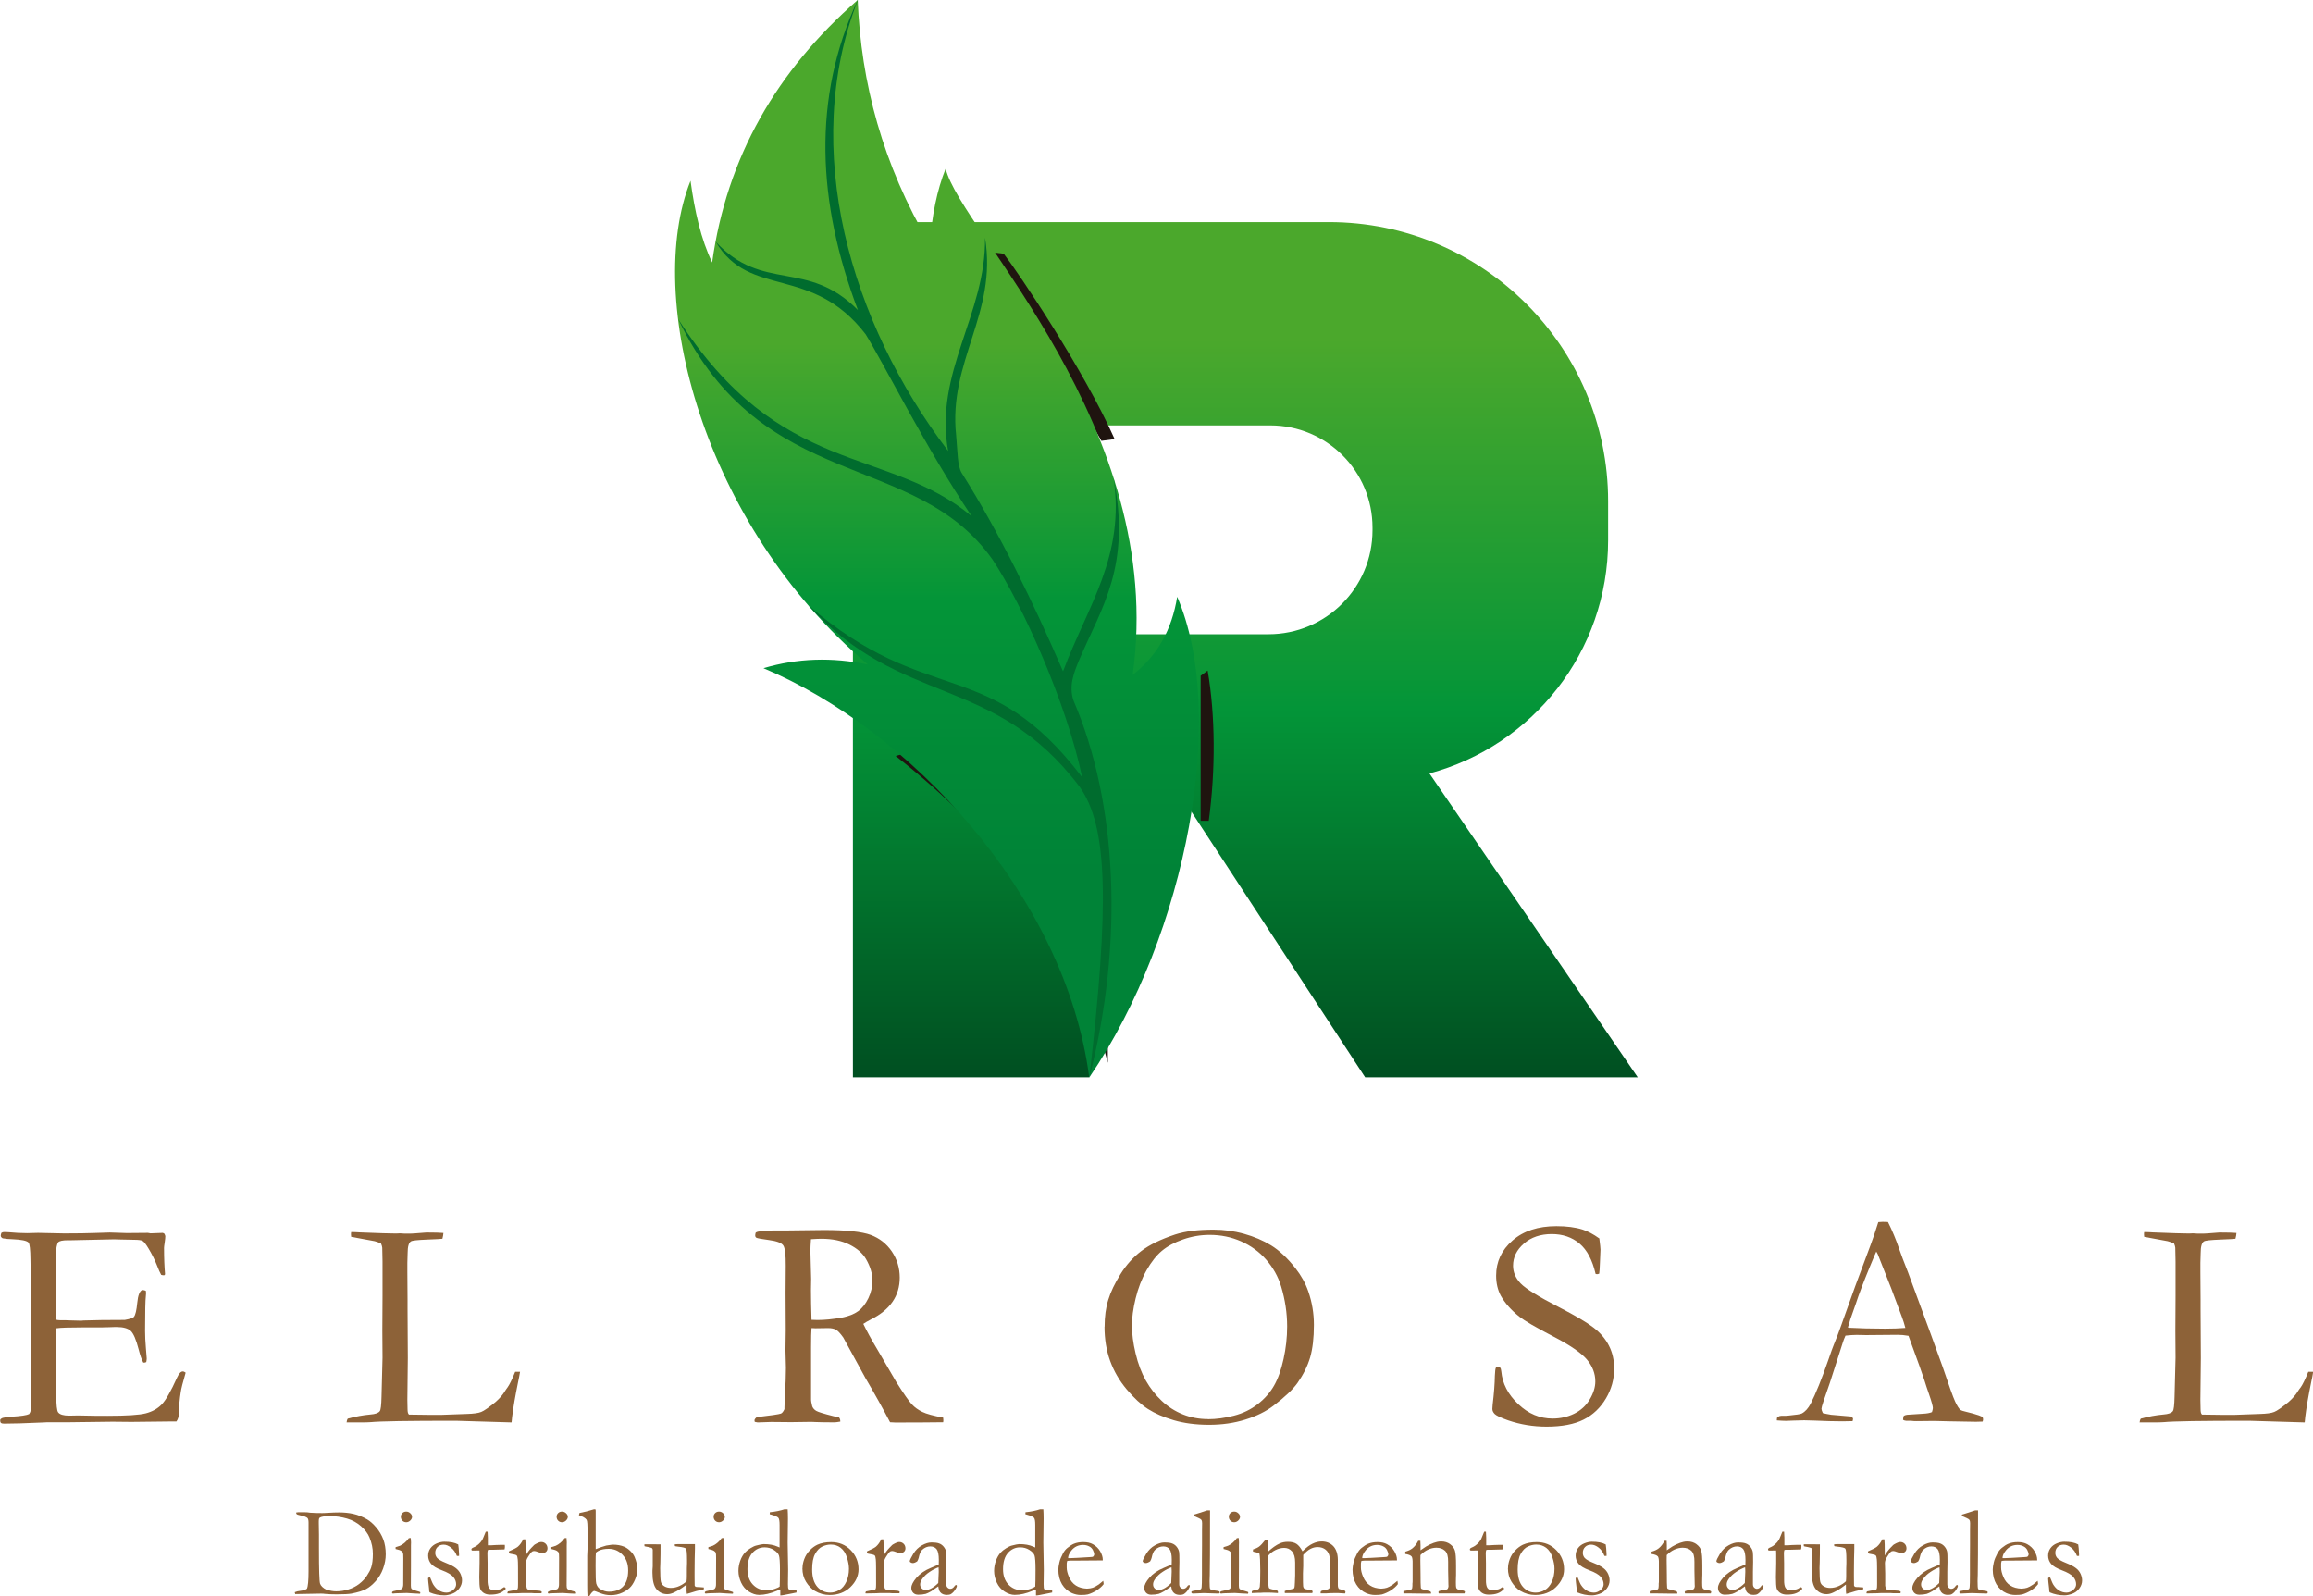 <?xml version="1.0" encoding="UTF-8"?>
<svg xmlns="http://www.w3.org/2000/svg" xmlns:xlink="http://www.w3.org/1999/xlink" id="Capa_1" viewBox="0 0 251.42 173.48">
  <defs>
    <style>
      .cls-1 {
        fill: #8d6238;
      }

      .cls-2 {
        filter: url(#drop-shadow-3);
      }

      .cls-2, .cls-3, .cls-4 {
        fill: #1f140f;
      }

      .cls-3 {
        filter: url(#drop-shadow-1);
      }

      .cls-5 {
        fill: #006c2e;
      }

      .cls-4 {
        filter: url(#drop-shadow-2);
      }

      .cls-6 {
        fill: url(#Degradado_sin_nombre_27);
      }

      .cls-7 {
        fill: url(#Degradado_sin_nombre_31);
      }
    </style>
    <linearGradient id="Degradado_sin_nombre_31" data-name="Degradado sin nombre 31" x1="135.37" y1="36.84" x2="135.37" y2="118.9" gradientUnits="userSpaceOnUse">
      <stop offset="0" stop-color="#4ba82c"></stop>
      <stop offset=".49" stop-color="#039538"></stop>
      <stop offset="1" stop-color="#004c20"></stop>
    </linearGradient>
    <filter id="drop-shadow-1" x="121.71" y="64.37" width="19" height="34" filterUnits="userSpaceOnUse">
      <feOffset dx="2.83" dy="2.83"></feOffset>
      <feGaussianBlur result="blur" stdDeviation="2.83"></feGaussianBlur>
      <feFlood flood-color="#1f140f" flood-opacity="1"></feFlood>
      <feComposite in2="blur" operator="in"></feComposite>
      <feComposite in="SourceGraphic"></feComposite>
    </filter>
    <filter id="drop-shadow-2" x="88.71" y="72.37" width="41" height="52" filterUnits="userSpaceOnUse">
      <feOffset dx="2.83" dy="2.83"></feOffset>
      <feGaussianBlur result="blur-2" stdDeviation="2.83"></feGaussianBlur>
      <feFlood flood-color="#1f140f" flood-opacity="1"></feFlood>
      <feComposite in2="blur-2" operator="in"></feComposite>
      <feComposite in="SourceGraphic"></feComposite>
    </filter>
    <filter id="drop-shadow-3" x="98.71" y="18.37" width="31" height="39" filterUnits="userSpaceOnUse">
      <feOffset dx="2.83" dy="2.83"></feOffset>
      <feGaussianBlur result="blur-3" stdDeviation="2.83"></feGaussianBlur>
      <feFlood flood-color="#1f140f" flood-opacity="1"></feFlood>
      <feComposite in2="blur-3" operator="in"></feComposite>
      <feComposite in="SourceGraphic"></feComposite>
    </filter>
    <linearGradient id="Degradado_sin_nombre_27" data-name="Degradado sin nombre 27" x1="101.86" y1="37.28" x2="101.86" y2="94.76" gradientUnits="userSpaceOnUse">
      <stop offset="0" stop-color="#4ba82c"></stop>
      <stop offset=".49" stop-color="#039538"></stop>
      <stop offset="1" stop-color="#008337"></stop>
    </linearGradient>
  </defs>
  <g>
    <path class="cls-7" d="M155.38,84.07h-.01c11.19-2.99,19.43-13.2,19.43-25.34v-4.24c0-16.76-13.59-30.35-30.35-30.35h-45.41v47.46l-5.38-2.26-.95,1.44v46.32s25.69,0,25.69,0l.45-32.14h10.47l.19,3.28,18.88,28.86h29.63l-22.65-33.04ZM149.19,57.63c0,6.25-5.06,11.31-11.31,11.31h-20.55v-22.7h20.75c6.14,0,11.11,4.98,11.11,11.11v.28Z"></path>
    <path class="cls-3" d="M128.44,70.06c.84,4.82.87,10.85.12,16.33h-.88s0-15.77,0-15.77l.76-.56Z"></path>
    <path class="cls-4" d="M94.52,79.34c10.92,8.56,19.31,19.12,23.07,33.35v-10.22s-10.49-14.58-10.49-14.58l-9.02-9.56-3.55,1.01Z"></path>
    <path class="cls-2" d="M106.28,24.76c1.56,2.01,8.68,12.56,12.05,20.14l-1.44.19-11.77-20.49,1.16.15Z"></path>
    <path class="cls-6" d="M93.23,0c.36,8.98,2.7,17.86,7.85,26.57.21-3.14.77-5.9,1.71-8.24,1.63,6.77,24.1,28.16,20.33,55.02,2.69-2.06,4.26-4.91,4.84-8.48,5.46,12.62,1.15,36.51-9.56,52.25-2.59-19.88-19.68-37.91-35.41-44.49,3.69-1.1,7.47-1.21,11.35-.4-17.99-15.2-24.34-39.95-19.28-52.58.45,3.29,1.13,6.35,2.35,8.88,1.59-11.46,7.04-20.87,15.81-28.52Z"></path>
    <path class="cls-5" d="M93.23,0c-4.96,10.7-4.4,21.99.02,33.7-5.52-5.58-10.34-1.87-15.46-7.43,3.69,6.23,10.43,2.45,16.3,10.06,1.89,3.03,6.63,12.52,11.53,19.78-9.16-7.63-20.87-4.2-31.91-21.44,9.2,19.15,25.69,14.13,34.18,26.16,3.21,4.82,8.04,15.56,9.74,23.66-10.16-13.38-16.79-7.47-29.76-18.69,10.1,11.12,20.14,7.42,29.46,19.69,3.15,4.38,3.23,12.94,1.08,31.63,3.76-14.61,3.07-29.83-1.73-40.99-.51-1.58.01-2.94.66-4.48,2.43-5.68,5.62-10.1,3.7-19.75,1.28,8.58-2.8,13.9-5.49,21.07-3.29-7.61-6.89-15.01-11.02-21.57-.47-.78-.43-2.25-.6-4.09-.87-8.04,4.51-13.23,3.14-21.48.12,8.33-5.56,14.64-4.01,23.19-10.62-13.95-16.13-32.86-9.82-48.99Z"></path>
  </g>
  <g>
    <g>
      <path class="cls-1" d="M.02,154.29c.11-.09.2-.15.27-.17.18-.05.5-.1.94-.13,1.05-.06,1.69-.16,1.94-.29.15-.22.23-.52.23-.91l-.02-1.13.02-4.11-.03-1.94.02-4.07-.08-4.62c-.01-1.1-.08-1.72-.21-1.86-.19-.2-.77-.32-1.73-.36-.41-.01-.77-.04-1.08-.1-.14-.08-.21-.17-.21-.29,0-.09.03-.19.08-.31.1-.05.18-.08.26-.08.15,0,.33,0,.55.02.64.06,1.29.1,1.97.1l1.2-.03,2.85.06c1.42,0,2.53-.02,3.33-.05.8-.03,1.34-.05,1.62-.05.25,0,.86.02,1.84.06l2.3-.02.28.05,1.34-.05.16.08c.05.09.09.18.11.27,0,.15-.02.38-.07.7-.05.31-.07.51-.07.58,0,1.12.04,2.07.11,2.85-.01.06-.04.11-.1.13-.12,0-.22-.02-.32-.05-.12-.2-.28-.57-.48-1.08s-.5-1.12-.9-1.79c-.27-.45-.48-.72-.63-.81-.15-.09-.46-.13-.94-.13-.1,0-.59-.01-1.47-.03-.24-.01-.47-.02-.7-.02l-4.61.1h-.4c-.59,0-.95.08-1.07.23-.18.26-.28,1.02-.28,2.28,0,.13.03,1.42.08,3.88v2.25c.12.03.25.05.39.05h.27c.18,0,.45,0,.81.02.56.02.94.03,1.13.03.13,0,.24,0,.34-.02,1.16-.04,2.66-.06,4.5-.06.57-.1.91-.21,1-.34.16-.19.28-.7.36-1.52.08-.82.26-1.28.54-1.39.14,0,.27.03.39.08.02.09.03.17.03.24s-.01.2-.03.37c-.05.4-.08,1.65-.08,3.75,0,.56.03,1.19.09,1.88.06.69.09,1.06.09,1.12,0,.1-.02.23-.05.39-.09.04-.16.06-.21.06h-.11c-.17-.3-.34-.77-.5-1.41-.28-1.09-.57-1.77-.88-2.05-.31-.27-.81-.41-1.5-.41-.15,0-.43,0-.82.02s-.99.02-1.78.02h-1.05c-1.5,0-2.48.03-2.94.1l-.02.53.02,2.98-.02,1.88.02,1.83c.01,1.1.08,1.74.21,1.91.18.24.58.36,1.2.36l.99-.02c.09,0,.42,0,1.01.02s1.31.02,2.17.02c2.08,0,3.47-.09,4.16-.27.69-.18,1.26-.49,1.71-.95.45-.45,1.01-1.43,1.69-2.94.2-.44.41-.66.61-.66.1,0,.2.04.32.13-.31,1.07-.49,1.77-.53,2.1-.12.75-.19,1.53-.21,2.31,0,.36-.09.65-.26.89h-.36l-4.54.05-2.04-.02-4.85.06h-1.97c-.25,0-.48,0-.7.02-1.94.09-3.37.13-4.28.13-.16,0-.27-.03-.33-.08-.06-.05-.09-.13-.09-.24l.02-.16Z"></path>
      <path class="cls-1" d="M37.67,154.64c.01-.16.05-.31.13-.44.84-.23,1.66-.38,2.46-.45.53-.04.87-.16,1.02-.36.11-.14.17-.66.19-1.55l.11-4.27-.02-2.9.02-3.79v-1c.01-2.28,0-3.7-.03-4.26-.01-.11-.05-.26-.13-.45-.28-.13-.52-.22-.71-.26-.19-.04-1.04-.2-2.54-.47-.01-.12-.02-.2-.02-.26,0-.06,0-.15.02-.26.21,0,.54.01,1,.04l2.46.09,1.43.03.42-.02c.05,0,.21.01.47.03.64,0,1,0,1.1-.02l1.3-.1c.87,0,1.49.02,1.85.05-.01.19-.05.4-.11.63-.12.02-.68.05-1.68.09-1,.04-1.58.1-1.73.19-.25.14-.37.57-.37,1.29,0,.17-.01.52-.03,1.05v.97l.02,2.99v1.02l.03,5.35-.05,4.56.02,1c0,.32.05.52.16.6.27.01,1.06.02,2.38.03h1.1l2.8-.1c.73-.02,1.26-.09,1.57-.22.31-.12.83-.49,1.57-1.09.44-.39.79-.79,1.03-1.2.05-.09.15-.22.27-.39.2-.28.48-.84.82-1.68h.53c-.06.39-.14.75-.21,1.1-.31,1.52-.53,2.79-.65,3.8-.02.22-.04.42-.06.6l-6.05-.18c-5.2,0-8.28.05-9.25.15-.3.02-.62.03-.95.03h-1.68Z"></path>
      <path class="cls-1" d="M82.22,154.04c1.57-.18,2.45-.31,2.66-.39.14-.05.27-.22.39-.48v-.18c0-.27.04-1.24.13-2.92.02-.47.03-.94.03-1.39l-.05-1.92.03-2.18-.02-4.06.02-2.91c.01-1.23-.08-1.98-.28-2.25-.2-.27-.71-.46-1.54-.57-.83-.11-1.29-.2-1.37-.25-.09-.05-.13-.14-.13-.26,0-.08.02-.17.05-.29.11-.1.36-.15.74-.16.05,0,.2-.01.44-.04.24-.03.47-.04.69-.04h1.33l4.25-.05c2.4,0,4.09.18,5.05.53.96.36,1.73.96,2.3,1.8.57.85.86,1.79.86,2.84,0,1.98-1.04,3.5-3.12,4.54-.36.18-.63.35-.84.49.37.77.88,1.71,1.53,2.79l2.05,3.52c.82,1.3,1.39,2.11,1.7,2.44.31.33.69.6,1.14.82s1.2.42,2.26.62c.01.11.02.19.02.26s0,.15-.02.24c-1.48.02-3.21.03-5.19.03-.14,0-.33-.01-.58-.03-.77-1.47-1.67-3.08-2.7-4.84l-2.39-4.37c-.32-.45-.59-.74-.8-.85-.21-.11-.49-.17-.83-.17l-1.37.02-.45-.02c-.03.35-.05,1.05-.05,2.12v5.53c-.01.21.03.49.13.86.09.21.23.37.44.49.21.12.82.31,1.82.56l.66.16c.09.11.13.25.13.44-.29.05-.5.08-.61.08-.97,0-1.65-.01-2.05-.03-.2-.01-.37-.02-.5-.02l-2.2.03-2.15-.02c-.1,0-.59.02-1.47.05l-.32-.06-.03-.16c0-.1.08-.21.23-.34ZM88.22,143.46c.29.01.51.02.65.02.78,0,1.67-.09,2.68-.27.71-.14,1.29-.37,1.73-.69.44-.32.81-.79,1.11-1.41.3-.62.44-1.27.44-1.94,0-.73-.23-1.51-.7-2.32-.36-.62-.96-1.15-1.8-1.57-.85-.42-1.86-.63-3.05-.63-.29,0-.67.02-1.13.05-.04.56-.06.99-.06,1.29l.08,3.02-.02,1.24c0,.84.02,1.91.06,3.21Z"></path>
      <path class="cls-1" d="M120.07,144.21c0-1.1.13-2.08.4-2.93.26-.86.71-1.79,1.33-2.79s1.38-1.84,2.26-2.51,2.11-1.27,3.67-1.79c1.1-.36,2.49-.53,4.17-.53,1.13,0,2.24.15,3.32.45,1.08.3,2.07.72,2.95,1.26.88.54,1.77,1.37,2.65,2.49.61.78,1.08,1.61,1.39,2.51.41,1.18.61,2.39.61,3.64,0,1.42-.14,2.6-.41,3.54-.28.94-.74,1.87-1.38,2.78-.51.71-1.37,1.53-2.6,2.46-.82.63-1.84,1.13-3.06,1.51-1.22.38-2.53.57-3.95.57s-2.71-.17-3.83-.5-2.06-.74-2.81-1.22c-.75-.48-1.52-1.19-2.31-2.13-.79-.94-1.39-1.97-1.8-3.1-.41-1.13-.61-2.37-.61-3.7ZM131.3,154.26c.91,0,1.85-.13,2.82-.38.98-.25,1.84-.67,2.6-1.26s1.34-1.26,1.77-2.01c.43-.75.77-1.71,1.03-2.89.26-1.18.39-2.35.39-3.53,0-1.47-.22-2.92-.65-4.35-.33-1.09-.88-2.06-1.63-2.92-.75-.86-1.67-1.52-2.73-1.99-1.07-.47-2.2-.7-3.41-.7-.98,0-1.94.16-2.88.49-.94.32-1.71.74-2.31,1.24-.6.5-1.16,1.21-1.68,2.13-.52.92-.91,1.94-1.18,3.05-.27,1.11-.4,2.09-.4,2.94,0,.89.13,1.91.4,3.04.27,1.13.64,2.11,1.11,2.94.47.83,1.05,1.57,1.73,2.21.68.64,1.45,1.13,2.3,1.47s1.76.51,2.73.51Z"></path>
      <path class="cls-1" d="M173.84,134.59c.09.71.13,1.12.13,1.23l-.06,1.44c-.02.61-.05,1.01-.08,1.18-.1.04-.18.06-.24.06l-.15-.03c-.35-1.51-.93-2.61-1.75-3.3-.82-.69-1.83-1.03-3.02-1.03s-2.24.34-3.02,1.03c-.79.69-1.18,1.49-1.18,2.41,0,.7.27,1.34.82,1.92.55.58,1.96,1.45,4.22,2.61,1.72.89,2.96,1.62,3.7,2.19.74.57,1.3,1.22,1.68,1.97.38.74.57,1.58.57,2.49,0,1.16-.3,2.24-.9,3.25s-1.4,1.78-2.42,2.29c-1.01.51-2.36.77-4.03.77-1.46,0-2.85-.23-4.19-.69-.79-.28-1.27-.51-1.44-.68-.17-.17-.26-.36-.26-.55,0-.12.01-.27.03-.45.15-1.27.23-2.32.24-3.14.02-.51.06-.8.11-.89.04-.07.12-.11.24-.11.1,0,.17.03.23.1.06.07.1.2.12.4.12,1.33.73,2.51,1.84,3.56,1.1,1.05,2.34,1.57,3.74,1.57.85,0,1.64-.18,2.35-.53.72-.36,1.28-.87,1.68-1.54s.61-1.33.61-1.96c0-.87-.31-1.67-.92-2.39-.61-.72-1.85-1.57-3.7-2.53-1.85-.96-3.06-1.67-3.62-2.11-.91-.72-1.58-1.49-2.04-2.3-.33-.63-.5-1.35-.5-2.18,0-1.5.59-2.77,1.78-3.81,1.19-1.04,2.78-1.56,4.77-1.56,1.1,0,2.05.12,2.85.37.58.19,1.18.51,1.79.95Z"></path>
      <path class="cls-1" d="M193.22,154.02c.15-.09.29-.13.4-.13h.37c.08,0,.2,0,.39-.02.83-.08,1.32-.15,1.47-.23.38-.2.7-.56.97-1.07.56-1.1,1.19-2.66,1.89-4.67.33-.96.54-1.54.63-1.75.27-.65.53-1.33.78-2.04l1.52-4.25c.24-.67.81-2.2,1.71-4.59.23-.6.5-1.41.82-2.43l.48-.03.57.02c.46.92.87,1.9,1.23,2.96.19.56.51,1.4.95,2.51l2.45,6.65,1.31,3.61c.69,2.05,1.14,3.31,1.36,3.78.22.47.41.78.6.93.05.04.26.11.61.19.35.09.6.15.74.19.5.14.84.26,1.03.36.04.12.06.21.06.27,0,.05-.02.13-.05.24-.35.01-.59.02-.73.02-.55,0-1.52-.02-2.91-.05l-1.62-.04-1.96.02c-.13,0-.26,0-.4-.02s-.25-.02-.35-.02h-.36c-.12-.01-.23-.04-.32-.1,0-.15.03-.3.08-.44.13-.06.25-.1.36-.11l1.7-.11c.44-.02.78-.08,1-.18.06-.19.1-.34.1-.44,0-.19-.14-.7-.42-1.51-.19-.54-.36-1.05-.51-1.54-.15-.49-.72-2.08-1.72-4.8-.44-.08-.83-.11-1.16-.11l-3.46.03-1.02-.02c-.37,0-.77.03-1.21.08-.14.32-.23.55-.27.69l-1.43,4.45c-.6,1.69-.91,2.62-.91,2.8,0,.1.05.26.15.48.23.06.53.12.9.18l2.2.19c.12.1.18.18.18.26,0,.05-.02.13-.05.24-.49.01-.86.02-1.12.02-.86,0-1.87-.03-3.01-.08-.53-.02-.91-.03-1.13-.03s-.62.01-1.18.03c-.37.02-.63.03-.79.03-.26,0-.59-.02-1-.05v-.1c0-.08.02-.18.06-.31ZM200.94,144.32c1.15.06,2.47.1,3.95.1.84,0,1.58-.03,2.22-.08-.11-.42-.23-.81-.37-1.18-.7-1.87-1.09-2.91-1.16-3.1l-1.47-3.73-.16-.29c-.07.13-.3.68-.71,1.67-.69,1.68-1.19,2.99-1.49,3.93-.14.42-.29.84-.44,1.25s-.25.71-.28.87c-.04.17-.09.34-.17.51l.1.06Z"></path>
      <path class="cls-1" d="M232.57,154.64c.01-.16.05-.31.13-.44.84-.23,1.66-.38,2.46-.45.53-.04.87-.16,1.02-.36.11-.14.17-.66.19-1.55l.11-4.27-.02-2.9.02-3.79v-1c.01-2.28,0-3.7-.03-4.26-.01-.11-.05-.26-.13-.45-.28-.13-.52-.22-.71-.26s-1.04-.2-2.54-.47c-.01-.12-.02-.2-.02-.26,0-.06,0-.15.02-.26.21,0,.54.01,1,.04l2.46.09,1.43.03.42-.02c.05,0,.21.01.47.03.64,0,1,0,1.1-.02l1.3-.1c.87,0,1.49.02,1.85.05-.01.19-.05.4-.11.63-.12.02-.68.05-1.68.09-1,.04-1.58.1-1.73.19-.25.14-.37.57-.37,1.29,0,.17-.01.52-.03,1.05v.97l.02,2.99v1.02l.03,5.35-.05,4.56.02,1c0,.32.05.52.16.6.27.01,1.06.02,2.38.03h1.1l2.8-.1c.73-.02,1.26-.09,1.57-.22.31-.12.83-.49,1.57-1.09.44-.39.79-.79,1.03-1.2.05-.09.15-.22.28-.39.2-.28.48-.84.82-1.68h.53c-.06.39-.13.75-.21,1.1-.31,1.52-.53,2.79-.65,3.8-.02.22-.04.42-.06.6l-6.05-.18c-5.2,0-8.28.05-9.25.15-.3.02-.62.03-.95.03h-1.68Z"></path>
    </g>
    <g>
      <path class="cls-1" d="M32.06,173.06c.17-.07.36-.12.58-.14.32-.04.56-.11.72-.23.12-.25.18-.88.18-1.9v-1.72s0-.48,0-.48v-.88s0-2.21,0-2.21c0-.25-.04-.41-.11-.49-.1-.11-.38-.22-.83-.31-.19-.04-.3-.08-.34-.11-.04-.03-.07-.1-.07-.19.1-.02.18-.03.22-.03h.73c.17,0,.35.01.56.05.42.03.84.04,1.28.04.13,0,.31,0,.54-.02.62-.04,1.07-.05,1.34-.05.55,0,1.06.05,1.55.16.49.11.99.31,1.5.6.32.19.65.48.99.88.34.4.59.84.77,1.31.17.47.26,1,.26,1.6,0,.53-.1,1.05-.29,1.57-.19.52-.46.97-.8,1.35-.34.38-.69.67-1.04.86-.35.19-.89.36-1.61.5-.3.05-.83.08-1.61.08-.51,0-.93-.02-1.25-.05-.13-.02-.26-.03-.41-.03-.02,0-.05,0-.07,0l-2.77.05v-.05s-.03-.05-.03-.07v-.1ZM35.51,172.79c.34.12.69.18,1.04.18.46,0,.9-.07,1.34-.21.44-.14.83-.34,1.16-.6.34-.26.61-.55.83-.88.22-.33.37-.62.46-.88.13-.38.19-.88.19-1.5s-.12-1.18-.37-1.79c-.17-.42-.47-.82-.91-1.21-.43-.38-.94-.67-1.53-.84s-1.22-.27-1.91-.27c-.47,0-.82.05-1.04.16-.03.03-.05.06-.08.09-.03.11-.04.22-.04.31,0,.06,0,.13,0,.21.01.52.02.94.02,1.26v1.54c0,2.26.04,3.52.12,3.77s.32.48.7.67Z"></path>
      <path class="cls-1" d="M43,168.37v-.2c.3-.09.46-.14.48-.15.16-.07.33-.18.51-.33.18-.15.33-.32.45-.5.05,0,.1-.01.13-.01h.08c.02.22.03.38.03.48,0,.02,0,.12-.01.31v2.31s-.01,2.07-.01,2.07c0,.17.02.28.08.35.06.07.23.14.52.22.18.05.32.09.41.13.01.03.02.06.02.08,0,.03-.01.06-.03.1-.18,0-.4-.02-.68-.03-.38-.03-.62-.05-.75-.05-.06,0-.42.01-1.09.03-.14,0-.27.02-.39.03-.02,0-.06,0-.11-.02-.02-.03-.03-.06-.03-.08,0-.06.04-.11.13-.15.02,0,.25-.06.69-.16.14-.03.24-.07.28-.14.08-.09.12-.25.12-.45,0-.35.01-1.3.01-2.86,0-.31-.01-.51-.04-.58-.02-.05-.08-.12-.18-.19s-.3-.14-.62-.21ZM43.57,164.85c0-.15.06-.28.17-.39.12-.11.25-.16.42-.16s.31.06.44.18c.13.12.19.25.19.39s-.06.27-.19.4c-.13.12-.27.19-.44.19s-.31-.06-.42-.17c-.11-.11-.17-.26-.17-.44Z"></path>
      <path class="cls-1" d="M46.76,171.47c.17.43.29.71.38.83.17.26.38.46.62.6.24.14.5.21.78.21.26,0,.51-.11.77-.33.18-.17.27-.36.27-.58,0-.29-.11-.57-.32-.81-.21-.24-.62-.48-1.21-.7-.59-.22-.99-.46-1.2-.72-.2-.25-.31-.54-.31-.87,0-.31.08-.58.25-.81s.4-.41.69-.53c.29-.12.57-.18.81-.18.32,0,.61.02.86.07s.48.13.66.23c.04.23.07.57.09,1.02v.22s-.1,0-.14,0h-.1c-.14-.38-.34-.67-.62-.89s-.55-.33-.82-.33-.49.08-.66.25c-.17.17-.25.38-.25.65,0,.2.07.38.2.54.14.16.45.34.95.54.5.2.86.39,1.09.57s.4.39.51.63c.11.25.16.49.16.71,0,.31-.1.6-.31.88s-.46.46-.77.57-.59.17-.83.17c-.57,0-1.1-.11-1.59-.32-.05-.04-.07-.1-.07-.2,0-.04,0-.11-.01-.2-.07-.61-.11-.97-.11-1.08,0-.05.01-.09.03-.11s.08-.03.18-.03Z"></path>
      <path class="cls-1" d="M52.79,166.49h.21s.03.65.03.65v.83c.07,0,.13,0,.15,0,.12,0,.34,0,.67-.03.21-.01.42-.02.61-.02.09,0,.23,0,.41,0,0,.09.01.16.01.22,0,.06-.01.15-.04.28h-.12l-1.05.03h-.52s-.12.03-.12.03c-.04.11-.05.24-.05.39l.02,1.02v1.79c-.01.47.05.78.17.94.12.16.29.24.53.24.12,0,.34-.04.66-.11.1-.02.23-.1.4-.22h.06s.07.01.1.04c.02.03.04.06.04.1v.05c-.2.21-.42.37-.68.46-.25.1-.58.15-1,.15-.29,0-.54-.07-.73-.2-.19-.14-.32-.3-.37-.48s-.08-.59-.08-1.21l.03-1.53v-.73s0-.27,0-.27c0-.13,0-.25-.01-.38h-.12s-.56.01-.56.01h-.05c-.05,0-.09,0-.11-.03-.03-.02-.04-.05-.04-.08,0-.05.02-.1.05-.13s.14-.09.31-.16c.12-.05.25-.14.41-.28s.29-.29.4-.46c.05-.09.13-.26.23-.52.07-.18.13-.32.16-.39Z"></path>
      <path class="cls-1" d="M55.18,173.21l-.03-.09s.02-.08.06-.14l.4-.08.56-.1s.08-.05.1-.1c.03-.06.04-.23.04-.52,0-1.53,0-2.42-.03-2.66-.02-.24-.06-.39-.12-.45-.06-.06-.23-.11-.49-.15-.15-.02-.28-.05-.37-.09l.03-.21c.47-.2.79-.36.96-.5.23-.2.42-.47.58-.8h.23c.03.23.04.73.04,1.51v.12s0,.07,0,.13c.17-.31.39-.6.64-.86l.16-.16c.06-.07.12-.13.18-.17.32-.19.55-.28.71-.28.2,0,.36.07.49.2.13.13.19.3.19.49,0,.15-.05.27-.14.36-.12.11-.26.17-.42.17-.07,0-.21-.04-.43-.12-.21-.08-.35-.12-.42-.12-.13,0-.21.02-.26.06-.13.1-.28.3-.46.61-.14.23-.21.44-.21.64l.03,1.12v1.35c.03.15.05.25.07.3.02.03.06.07.14.12.49.04.78.07.87.09.06,0,.11,0,.14.01.19,0,.33.03.41.08.04.02.06.06.06.1,0,.03-.02.06-.05.11h-.75s-.29-.02-.29-.02h-.41s-.69,0-.69,0l-.37.02-1.14.02Z"></path>
      <path class="cls-1" d="M59.93,168.37v-.2c.3-.09.46-.14.48-.15.16-.07.33-.18.51-.33.18-.15.33-.32.45-.5.05,0,.1-.01.13-.01h.08c.02.22.03.38.03.48,0,.02,0,.12-.01.31v2.31s-.01,2.07-.01,2.07c0,.17.02.28.08.35.06.07.23.14.52.22.18.05.32.09.41.13.01.03.02.06.02.08,0,.03-.01.06-.03.1-.18,0-.4-.02-.68-.03-.38-.03-.62-.05-.75-.05-.06,0-.42.01-1.09.03-.14,0-.27.02-.39.03-.02,0-.06,0-.11-.02-.02-.03-.03-.06-.03-.08,0-.06.04-.11.13-.15.02,0,.25-.06.69-.16.14-.03.24-.07.28-.14.08-.09.12-.25.12-.45,0-.35.01-1.3.01-2.86,0-.31-.01-.51-.04-.58-.02-.05-.08-.12-.18-.19s-.3-.14-.62-.21ZM60.5,164.85c0-.15.06-.28.17-.39.12-.11.25-.16.42-.16s.31.06.44.18c.13.12.19.25.19.39s-.06.27-.19.4c-.13.12-.27.19-.44.19s-.31-.06-.42-.17c-.11-.11-.17-.26-.17-.44Z"></path>
      <path class="cls-1" d="M62.94,164.67v-.03s.02-.11.05-.19c.49-.09,1.02-.22,1.58-.4.03,0,.08,0,.15,0,.02.07.03.12.03.14v2.67s0,.72,0,.72v.58s0,.1,0,.23l.56-.21c.06-.02.25-.08.58-.18.42-.07.66-.1.73-.1.45,0,.86.07,1.22.22.22.09.44.24.66.45s.38.43.48.67c.18.43.27.8.27,1.11,0,.49-.03.83-.1,1.02-.15.45-.34.81-.56,1.07-.22.26-.53.49-.93.67-.4.19-.82.28-1.27.28-.41,0-.8-.08-1.17-.23-.37-.15-.57-.23-.62-.23-.14,0-.32.19-.54.56h-.2c-.02-.31-.03-.68-.03-1.12v-1.01s0-.51,0-.51v-1.48s0-.28,0-.28l.03-.7v-.84s0-.25,0-.59v-.41c.01-.79-.02-1.24-.1-1.36-.13-.19-.42-.36-.85-.5ZM66.17,173.01c.69,0,1.21-.19,1.57-.58s.54-.96.54-1.73c0-.7-.2-1.27-.61-1.7-.41-.43-.91-.65-1.51-.65-.43,0-.8.07-1.09.21-.18.09-.27.17-.3.24-.02.07-.03.56-.03,1.45,0,1.06.02,1.68.07,1.87.08.28.22.48.42.6.32.19.63.29.94.29Z"></path>
      <path class="cls-1" d="M70.03,167.86h.73s.18,0,.18,0c.46,0,.75,0,.86.01v.13c0,.64,0,1.26-.02,1.85-.01.35-.02.55-.02.6,0,.8.03,1.29.08,1.49.05.2.17.36.37.48s.43.18.7.18c.33,0,.65-.07.95-.21s.56-.31.77-.51c.02-.17.03-.36.03-.57,0-.67,0-1.13.02-1.36,0-.14,0-.26,0-.37,0-.73-.04-1.15-.11-1.24-.07-.1-.35-.17-.83-.22-.16-.02-.27-.03-.35-.05-.04-.06-.05-.1-.05-.14l.02-.07c.12-.01.23-.02.35-.02h1.08c.38,0,.59,0,.61,0,.05,0,.1,0,.14,0v.49c-.02.69-.04,1.54-.04,2.55v.55s.01.92.01.92c.04.07.08.12.11.13.05.02.17.03.33.03h.06c.06,0,.23.01.5.04,0,.06,0,.1,0,.13v.07c-.61.13-1.1.26-1.47.39-.15.05-.28.09-.38.11-.02-.16-.03-.26-.03-.29v-.55s0-.08,0-.18c-.06.04-.13.09-.2.15-.36.28-.73.51-1.13.7-.27.13-.52.2-.77.2-.47,0-.86-.18-1.16-.53-.3-.35-.45-.95-.45-1.8,0-.04,0-.13,0-.24.02-.22.03-.37.03-.45,0-.03,0-.13,0-.3,0-.07,0-.14,0-.19,0-.04,0-.13,0-.27,0-.14,0-.24,0-.3,0-.08,0-.14,0-.2v-.36s0-.19,0-.19c0-.07-.04-.14-.11-.2-.28-.08-.47-.12-.56-.13-.09-.01-.17-.03-.23-.06v-.22Z"></path>
      <path class="cls-1" d="M77,168.37v-.2c.3-.09.46-.14.48-.15.16-.07.33-.18.51-.33.18-.15.33-.32.45-.5.05,0,.1-.01.13-.01h.08c.02.22.03.38.03.48,0,.02,0,.12-.01.31v2.31s-.01,2.07-.01,2.07c0,.17.02.28.08.35.06.07.23.14.52.22.18.05.32.09.41.13.01.03.02.06.02.08,0,.03-.01.06-.03.1-.18,0-.4-.02-.68-.03-.38-.03-.62-.05-.75-.05-.06,0-.42.01-1.09.03-.14,0-.27.02-.39.03-.02,0-.06,0-.11-.02-.02-.03-.03-.06-.03-.08,0-.06.04-.11.13-.15.02,0,.25-.06.69-.16.14-.03.24-.07.28-.14.08-.09.12-.25.12-.45,0-.35.01-1.3.01-2.86,0-.31-.01-.51-.04-.58-.02-.05-.08-.12-.18-.19s-.3-.14-.62-.21ZM77.57,164.85c0-.15.06-.28.17-.39.12-.11.25-.16.42-.16s.31.06.44.18c.13.12.19.25.19.39s-.06.27-.19.4c-.13.12-.27.19-.44.19s-.31-.06-.42-.17c-.11-.11-.17-.26-.17-.44Z"></path>
      <path class="cls-1" d="M84.74,168.26v-.2s0-.79,0-.79v-1.5c0-.42-.04-.68-.13-.79-.09-.11-.36-.23-.79-.35-.03,0-.08-.02-.15-.04v-.07s0-.1.01-.15c.61-.06,1.14-.17,1.59-.32h.35c.02.3.03.64.03,1.02l-.03,2.61.05,2.94-.02,1.57c0,.32.02.5.07.54.09.09.29.14.6.14.06,0,.15,0,.26.01v.12s0,.07,0,.1c-.14.03-.28.06-.43.09l-.98.19c-.15.03-.26.04-.35.04v-.65c-.08.02-.2.07-.36.14-.71.3-1.35.45-1.95.45-.36,0-.72-.12-1.09-.35s-.66-.56-.85-.97-.3-.84-.3-1.28c0-.39.07-.76.2-1.12.13-.36.3-.65.52-.89.14-.15.33-.31.58-.46s.45-.25.62-.29c.4-.1.67-.16.81-.16.61,0,1.11.09,1.51.27.12.06.21.1.28.12ZM84.75,172.46c.02-.3.03-.93.03-1.87,0-.8-.04-1.31-.11-1.52-.07-.21-.26-.41-.56-.6-.3-.19-.63-.28-1-.28-.52,0-.96.2-1.32.6-.36.4-.54,1-.54,1.78,0,.69.19,1.24.58,1.66.39.41.87.62,1.46.62.33,0,.64-.04.91-.14.27-.09.46-.18.55-.26Z"></path>
      <path class="cls-1" d="M87.23,170.46c0-.31.06-.64.19-.99.13-.35.32-.66.59-.94.26-.28.54-.48.83-.62.41-.19.91-.29,1.51-.29.85,0,1.55.29,2.12.87.57.58.85,1.28.85,2.09,0,.72-.3,1.37-.89,1.94-.59.57-1.35.85-2.26.85-.56,0-1.09-.15-1.59-.44-.37-.22-.69-.55-.96-.98s-.4-.93-.4-1.49ZM90.23,173.11c.34,0,.68-.09,1-.28s.57-.48.76-.89c.19-.41.29-.88.29-1.42,0-.35-.07-.76-.22-1.23-.15-.47-.37-.81-.68-1.05s-.66-.35-1.08-.35c-.3,0-.6.07-.91.21-.31.14-.57.41-.79.81s-.32.96-.32,1.7c0,.82.19,1.45.56,1.87s.84.63,1.4.63Z"></path>
      <path class="cls-1" d="M94.1,173.21l-.03-.09s.02-.08.06-.14l.4-.08.56-.1s.08-.05.1-.1c.03-.06.04-.23.04-.52,0-1.53,0-2.42-.03-2.66-.02-.24-.06-.39-.12-.45-.06-.06-.23-.11-.49-.15-.15-.02-.28-.05-.37-.09l.03-.21c.47-.2.79-.36.96-.5.23-.2.42-.47.58-.8h.23c.03.23.04.73.04,1.51v.12s0,.07,0,.13c.17-.31.39-.6.64-.86l.16-.16c.06-.07.12-.13.18-.17.32-.19.55-.28.7-.28.2,0,.36.07.49.2s.19.3.19.49c0,.15-.05.27-.14.36-.12.11-.26.17-.42.17-.07,0-.22-.04-.43-.12-.21-.08-.35-.12-.42-.12-.13,0-.21.02-.26.06-.13.1-.28.3-.46.61-.14.23-.21.44-.21.64l.03,1.12v1.35c.03.15.05.25.07.3.02.03.06.07.14.12.49.04.78.07.87.09.06,0,.11,0,.14.01.19,0,.33.03.41.08.04.02.06.06.06.1,0,.03-.02.06-.05.11h-.75s-.28-.02-.28-.02h-.41s-.69,0-.69,0l-.37.02-1.14.02Z"></path>
      <path class="cls-1" d="M103.97,172.27c.03.06.04.1.04.13,0,.07-.05.19-.16.36-.14.23-.3.39-.47.5-.11.07-.26.1-.45.1-.33,0-.57-.1-.73-.3-.1-.12-.17-.33-.21-.63l-.76.53c-.27.15-.47.25-.61.29-.23.06-.5.09-.81.09-.23,0-.41-.07-.55-.21-.13-.14-.2-.32-.2-.53,0-.31.19-.68.57-1.12.38-.43.9-.79,1.56-1.06.46-.19.75-.32.85-.37,0-.15.01-.31.01-.49,0-.57-.08-.96-.24-1.17-.16-.2-.39-.3-.69-.3s-.61.12-.88.37c-.17.15-.29.44-.38.87-.03.12-.08.24-.16.38-.19.13-.35.19-.47.19-.1,0-.19-.03-.27-.09-.05-.03-.07-.07-.07-.11,0-.12.13-.38.38-.8.25-.41.57-.72.95-.93.38-.21.72-.31,1-.31.39,0,.68.03.87.11.19.07.36.19.5.37.14.18.23.37.26.58.02.1.03.45.03,1.06l-.02,1.08v.79c0,.1,0,.19,0,.26,0,.13,0,.23,0,.29,0,.15.04.27.13.36.09.09.19.14.3.14.17,0,.32-.09.44-.26l.08-.11s.07-.03.15-.05ZM101.99,172.07c.03-.57.05-.98.05-1.21,0-.12,0-.29-.02-.5-.3.11-.63.27-.97.5-.34.22-.61.48-.81.77-.15.21-.22.4-.22.59s.06.32.18.44c.12.12.27.18.45.18.14,0,.31-.05.51-.15.26-.13.54-.33.82-.61Z"></path>
      <path class="cls-1" d="M112.53,168.26v-.2s0-.79,0-.79v-1.5c0-.42-.04-.68-.13-.79-.09-.11-.35-.23-.79-.35-.03,0-.08-.02-.15-.04v-.07s0-.1.01-.15c.62-.06,1.14-.17,1.59-.32h.35c.02.3.03.64.03,1.02l-.03,2.61.05,2.94-.02,1.57c0,.32.02.5.07.54.09.09.29.14.6.14.06,0,.15,0,.26.01v.12s0,.07,0,.1c-.14.03-.28.06-.43.09l-.98.19c-.14.03-.26.04-.35.04v-.65c-.08.02-.2.07-.36.14-.71.3-1.35.45-1.95.45-.36,0-.72-.12-1.09-.35s-.66-.56-.85-.97-.3-.84-.3-1.28c0-.39.07-.76.2-1.12.13-.36.3-.65.52-.89.14-.15.33-.31.58-.46s.45-.25.62-.29c.4-.1.67-.16.81-.16.61,0,1.11.09,1.51.27.12.06.21.1.28.12ZM112.53,172.46c.02-.3.03-.93.03-1.87,0-.8-.04-1.31-.11-1.52-.07-.21-.26-.41-.56-.6-.3-.19-.63-.28-1-.28-.52,0-.96.2-1.32.6-.36.4-.54,1-.54,1.78,0,.69.19,1.24.58,1.66.39.41.88.62,1.46.62.33,0,.64-.04.91-.14s.46-.18.55-.26Z"></path>
      <path class="cls-1" d="M119.89,169.61l-2.72.02h-.52c-.21,0-.42,0-.64.03-.04.14-.06.23-.06.28v.07s0,.07,0,.07v.33c0,.28.08.61.25,1.01s.42.71.75.92c.32.21.73.32,1.21.34.26-.01.46-.05.62-.1.15-.05.37-.16.65-.35l.49-.4.04.27s0,.07,0,.1c-.2.26-.46.48-.77.68-.31.19-.63.34-.95.43-.15.04-.41.06-.76.06-.32,0-.64-.07-.95-.2-.46-.2-.82-.52-1.09-.96-.26-.44-.4-.98-.4-1.6,0-.2.04-.45.11-.77s.21-.64.4-1c.13-.24.29-.44.48-.59.27-.22.51-.37.71-.45.29-.12.63-.18,1.02-.18.42,0,.76.08,1.03.23.36.2.63.47.81.79.18.32.27.61.27.88v.09ZM116.11,169.36h.32c.23,0,.92-.04,2.06-.11.18,0,.29-.03.33-.05.08-.09.12-.16.12-.23,0-.14-.05-.3-.14-.48-.09-.18-.23-.32-.42-.41-.19-.1-.41-.15-.65-.15-.52,0-.94.2-1.26.59-.24.3-.37.58-.37.84Z"></path>
      <path class="cls-1" d="M129.29,172.27c.03.06.04.1.04.13,0,.07-.05.19-.16.36-.14.23-.3.39-.47.5-.11.07-.26.1-.45.1-.33,0-.57-.1-.73-.3-.1-.12-.17-.33-.21-.63l-.76.53c-.27.15-.47.25-.61.29-.23.06-.5.09-.81.09-.23,0-.41-.07-.55-.21-.13-.14-.2-.32-.2-.53,0-.31.19-.68.57-1.12.38-.43.9-.79,1.56-1.06.46-.19.75-.32.85-.37,0-.15.01-.31.01-.49,0-.57-.08-.96-.24-1.17-.16-.2-.39-.3-.69-.3s-.61.12-.88.37c-.17.15-.29.44-.38.87-.03.12-.08.24-.16.38-.19.13-.35.19-.47.19-.1,0-.19-.03-.27-.09-.05-.03-.07-.07-.07-.11,0-.12.13-.38.38-.8.25-.41.57-.72.95-.93.38-.21.72-.31,1-.31.39,0,.68.03.87.11.19.07.36.19.5.37.14.18.23.37.26.58.02.1.03.45.03,1.06l-.02,1.08v.79c0,.1,0,.19,0,.26,0,.13,0,.23,0,.29,0,.15.04.27.13.36.09.09.19.14.3.14.17,0,.32-.09.44-.26l.08-.11s.07-.03.15-.05ZM127.31,172.07c.03-.57.05-.98.05-1.21,0-.12,0-.29-.02-.5-.3.11-.63.27-.97.5-.34.22-.61.48-.81.77-.15.21-.22.4-.22.59s.06.32.18.44c.12.12.27.18.45.18.14,0,.31-.05.51-.15.26-.13.54-.33.82-.61Z"></path>
      <path class="cls-1" d="M129.78,164.78v-.15c.13-.04.27-.08.42-.13.23-.07.56-.18,1.01-.33h.32v.37c0,3.72-.01,5.93-.03,6.65-.01.42-.02.64-.02.67,0,.51.02.79.06.85.05.08.22.14.5.17.28.03.44.06.49.1.04.02.05.05.05.09,0,.05-.01.08-.03.11-.02.02-.06.03-.11.03-.03,0-.27,0-.71-.02l-.89-.03-1.14.05c-.07,0-.13-.01-.16-.04-.03-.02-.04-.06-.04-.1,0-.05.01-.08.04-.1.03-.02.19-.06.49-.11.3-.05.47-.09.51-.13.04-.03.07-.11.08-.23.02-.16.03-.62.03-1.38v-1.56s.01-1.61.01-1.61v-1.61s.01-.79.01-.79c0-.16-.03-.27-.07-.34-.05-.07-.16-.14-.32-.21-.24-.1-.41-.17-.5-.22Z"></path>
      <path class="cls-1" d="M133,168.37v-.2c.3-.09.46-.14.48-.15.16-.07.33-.18.51-.33.18-.15.33-.32.45-.5.05,0,.1-.01.13-.01h.08c.02.22.03.38.03.48,0,.02,0,.12-.01.31v2.31s-.01,2.07-.01,2.07c0,.17.02.28.08.35.06.07.23.14.52.22.18.05.32.09.41.13.01.03.02.06.02.08,0,.03-.01.06-.03.1-.18,0-.4-.02-.68-.03-.38-.03-.62-.05-.75-.05-.06,0-.42.01-1.08.03-.14,0-.27.02-.39.03-.02,0-.06,0-.11-.02-.02-.03-.03-.06-.03-.08,0-.06.04-.11.13-.15.02,0,.25-.06.69-.16.14-.03.24-.07.28-.14.08-.09.12-.25.12-.45,0-.35.01-1.3.01-2.86,0-.31-.01-.51-.04-.58-.02-.05-.08-.12-.18-.19-.1-.07-.3-.14-.62-.21ZM133.57,164.85c0-.15.06-.28.17-.39.12-.11.25-.16.42-.16s.31.06.44.18c.13.12.19.25.19.39s-.06.27-.19.4c-.13.12-.27.19-.44.19s-.31-.06-.42-.17c-.11-.11-.17-.26-.17-.44Z"></path>
      <path class="cls-1" d="M136.06,172.96c.07-.05.17-.08.3-.1.18-.02.32-.06.42-.11.08-.07.14-.17.16-.29.03-.16.05-.73.05-1.72s-.03-1.59-.09-1.87c-.1-.06-.23-.11-.39-.15-.05,0-.15-.03-.31-.07v-.23c.27-.08.48-.18.65-.3.17-.12.4-.37.69-.74h.04s.07,0,.13,0c.04,0,.07.02.09.03v.77c0,.16,0,.33,0,.51.48-.44.92-.75,1.3-.92.26-.12.56-.18.89-.18.39,0,.7.07.93.22.23.15.45.42.66.81.4-.4.77-.68,1.1-.83.33-.16.66-.24.99-.24.51,0,.92.17,1.25.5.32.34.49.83.5,1.47v1.18s0,1.59,0,1.59c0,.19.04.33.12.42.04.01.17.05.41.12.15.04.24.07.26.1s.04.05.04.09c0,.05-.01.11-.04.18h-.05l-.68-.04c-.08,0-.21,0-.39,0-.22,0-.52,0-.91.03h-.34c-.05,0-.15,0-.29,0,0-.04,0-.08,0-.11,0-.04.02-.08.05-.14.12-.05.29-.1.5-.13.21-.03.34-.09.4-.18.05-.09.08-.44.08-1.06,0-1.34-.02-2.11-.05-2.32-.05-.34-.2-.61-.43-.8-.23-.19-.53-.29-.88-.29-.27,0-.54.07-.8.21-.26.14-.51.36-.76.64v.16s0,1.04,0,1.04l-.03.81c0,.82,0,1.29.02,1.4.02.11.05.2.12.25.06.05.24.1.53.14.13.02.23.04.3.05.05.05.08.1.08.18,0,.06-.02.1-.06.12h-.45s-1.97,0-1.97,0h-.54c0-.06-.01-.11-.01-.14v-.08c.11-.05.29-.11.56-.16.14-.02.28-.06.43-.12.03-.02.05-.05.06-.09.02-.06.04-.24.05-.54l.03-.79v-.89s0-.5,0-.5c0-.56-.11-.96-.34-1.22-.23-.26-.51-.38-.85-.38-.32,0-.64.08-.96.24-.32.16-.59.37-.8.64,0,.13,0,.24,0,.35l.03,2.28c0,.5.03.78.08.85s.17.12.35.15c.29.04.48.09.56.15.04.03.06.07.06.12,0,.04,0,.08,0,.13-.52-.04-.86-.05-1.04-.05s-.34,0-.49,0l-.34.02h-.21l-.76.03s-.01-.06-.01-.08,0-.06.03-.13Z"></path>
      <path class="cls-1" d="M151.87,169.61l-2.72.02h-.52c-.21,0-.42,0-.64.03-.04.14-.06.23-.06.28v.07s0,.07,0,.07v.33c0,.28.08.61.25,1.01s.42.71.75.92c.32.21.73.32,1.21.34.26-.01.46-.05.62-.1.15-.05.37-.16.65-.35l.49-.4.04.27s0,.07,0,.1c-.2.26-.46.48-.77.68-.31.19-.63.34-.95.43-.15.04-.41.06-.76.06-.32,0-.64-.07-.95-.2-.46-.2-.82-.52-1.09-.96-.26-.44-.4-.98-.4-1.6,0-.2.04-.45.11-.77s.21-.64.4-1c.13-.24.29-.44.48-.59.27-.22.51-.37.71-.45.29-.12.63-.18,1.02-.18.42,0,.76.08,1.03.23.36.2.63.47.81.79.18.32.27.61.27.88v.09ZM148.08,169.36h.32c.23,0,.92-.04,2.06-.11.18,0,.29-.03.33-.05.08-.09.12-.16.12-.23,0-.14-.05-.3-.14-.48-.09-.18-.23-.32-.42-.41-.19-.1-.41-.15-.65-.15-.52,0-.94.2-1.26.59-.24.3-.37.58-.37.84Z"></path>
      <path class="cls-1" d="M152.54,172.96c.11-.03.24-.06.39-.08.29-.04.46-.09.51-.14.06-.05.09-.18.09-.37v-.24c.02-.09.02-.2.02-.34v-2.08c-.01-.28-.05-.46-.12-.54-.12-.13-.35-.21-.68-.26v-.25c.33-.09.58-.21.76-.35.26-.2.47-.48.65-.83h.23c.01.22.02.37.02.46v.57c.06-.04.12-.08.2-.14.27-.2.55-.37.83-.5s.54-.22.76-.27c.14-.04.3-.05.47-.05.37,0,.69.1.96.3.27.2.44.43.52.7.08.27.12.8.12,1.61v1.03s0,.12-.01.27-.01.33-.01.53c0,.32.01.52.04.6.02.06.08.12.18.18.43.06.69.13.76.21v.05s-.01.1-.04.17h-1.02s-.88,0-.88,0c-.33,0-.63,0-.9,0l-.04-.14s.02-.06.05-.11c.12-.05.29-.09.52-.11.13,0,.22-.02.27-.04.05-.02.11-.05.18-.11.05-.11.08-.2.08-.27,0-.03,0-.09-.01-.19-.01-.21-.02-.73-.03-1.56v-.9c.01-.58-.1-.99-.34-1.21-.24-.22-.55-.33-.94-.33-.3,0-.6.07-.89.2s-.57.33-.84.6c0,.22-.01.4-.01.56l.02,1.5c0,.78.01,1.26.03,1.44,0,.07.02.12.05.15.04.04.11.07.22.09s.23.05.38.1c.14.04.24.07.28.07.09.02.15.07.18.14v.14h-.72l-1.47-.02c-.34,0-.55,0-.64,0h-.17v-.09s0-.08,0-.14Z"></path>
      <path class="cls-1" d="M161.31,166.49h.21s.03.65.03.65v.83c.07,0,.13,0,.15,0,.12,0,.34,0,.67-.03.21-.01.42-.02.61-.02.09,0,.23,0,.41,0,0,.09.01.16.01.22,0,.06-.01.15-.04.28h-.12l-1.05.03h-.52s-.12.03-.12.03c-.04.11-.05.24-.05.39l.02,1.02v1.79c-.01.47.05.78.17.94.12.16.29.24.53.24.12,0,.34-.04.66-.11.1-.02.23-.1.4-.22h.06s.07.01.1.04c.02.03.04.06.04.1v.05c-.2.21-.42.37-.67.46-.25.1-.58.15-1,.15-.29,0-.54-.07-.73-.2-.19-.14-.32-.3-.37-.48-.05-.19-.08-.59-.08-1.21l.03-1.53v-.73s0-.27,0-.27c0-.13,0-.25-.01-.38h-.12s-.56.01-.56.01h-.05s-.09,0-.11-.03c-.03-.02-.04-.05-.04-.08,0-.05.02-.1.05-.13s.14-.09.31-.16c.12-.05.25-.14.41-.28s.29-.29.4-.46c.05-.09.13-.26.23-.52.07-.18.13-.32.16-.39Z"></path>
      <path class="cls-1" d="M163.92,170.46c0-.31.06-.64.19-.99.13-.35.32-.66.59-.94s.54-.48.83-.62c.41-.19.91-.29,1.51-.29.85,0,1.55.29,2.12.87.57.58.85,1.28.85,2.09,0,.72-.3,1.37-.89,1.94s-1.35.85-2.26.85c-.56,0-1.09-.15-1.59-.44-.37-.22-.69-.55-.96-.98-.27-.43-.4-.93-.4-1.49ZM166.92,173.11c.34,0,.68-.09,1-.28s.57-.48.76-.89c.19-.41.29-.88.29-1.42,0-.35-.07-.76-.22-1.23-.15-.47-.37-.81-.68-1.05-.31-.23-.66-.35-1.08-.35-.3,0-.6.07-.91.21-.31.14-.57.41-.79.81s-.32.96-.32,1.7c0,.82.19,1.45.56,1.87.37.42.84.63,1.4.63Z"></path>
      <path class="cls-1" d="M171.49,171.47c.17.43.29.71.38.83.17.26.38.46.62.6.24.14.5.21.78.21.26,0,.51-.11.77-.33.18-.17.27-.36.27-.58,0-.29-.11-.57-.32-.81-.21-.24-.62-.48-1.21-.7-.59-.22-.99-.46-1.2-.72-.2-.25-.31-.54-.31-.87,0-.31.08-.58.25-.81.17-.24.4-.41.69-.53.29-.12.57-.18.81-.18.32,0,.61.02.86.07.26.05.48.13.66.23.04.23.07.57.09,1.02v.22s-.09,0-.14,0h-.09c-.14-.38-.34-.67-.62-.89s-.55-.33-.82-.33-.49.08-.66.25c-.17.17-.25.38-.25.65,0,.2.07.38.2.54.14.16.45.34.95.54.5.2.86.39,1.09.57.23.17.4.39.51.63.11.25.16.49.16.71,0,.31-.1.6-.31.88s-.46.46-.77.57c-.31.11-.59.17-.83.17-.57,0-1.1-.11-1.59-.32-.05-.04-.07-.1-.07-.2,0-.04,0-.11-.01-.2-.07-.61-.11-.97-.11-1.08,0-.05.01-.09.03-.11s.08-.03.18-.03Z"></path>
      <path class="cls-1" d="M179.31,172.96c.11-.03.24-.06.39-.08.29-.04.46-.09.51-.14.06-.05.09-.18.09-.37v-.24c.02-.09.02-.2.02-.34v-2.08c-.01-.28-.05-.46-.12-.54-.12-.13-.35-.21-.68-.26v-.25c.33-.09.58-.21.76-.35.26-.2.47-.48.65-.83h.23c.01.22.02.37.02.46v.57c.06-.04.12-.08.2-.14.27-.2.55-.37.83-.5s.54-.22.76-.27c.14-.04.3-.05.47-.05.37,0,.69.1.96.3.27.2.44.43.52.7.08.27.12.8.12,1.61v1.03s0,.12-.01.27-.01.33-.01.53c0,.32.01.52.04.6.02.06.08.12.18.18.43.06.69.13.76.21v.05s-.01.1-.04.17h-1.02s-.88,0-.88,0c-.33,0-.63,0-.9,0l-.04-.14s.02-.06.05-.11c.12-.05.29-.09.52-.11.13,0,.22-.02.27-.04.05-.02.11-.05.18-.11.05-.11.08-.2.08-.27,0-.03,0-.09-.01-.19-.01-.21-.02-.73-.03-1.56v-.9c.01-.58-.1-.99-.34-1.21-.24-.22-.55-.33-.94-.33-.3,0-.6.07-.89.2s-.57.33-.84.6c0,.22-.01.4-.01.56l.02,1.5c0,.78.01,1.26.03,1.44,0,.07.02.12.05.15.04.04.11.07.22.09s.23.05.38.1c.14.04.24.07.28.07.09.02.15.07.18.14v.14h-.72l-1.47-.02c-.34,0-.55,0-.64,0h-.17v-.09s0-.08,0-.14Z"></path>
      <path class="cls-1" d="M191.65,172.27c.03.06.04.1.04.13,0,.07-.05.19-.16.36-.14.23-.3.39-.47.5-.11.07-.26.1-.45.1-.33,0-.57-.1-.73-.3-.1-.12-.17-.33-.21-.63l-.76.53c-.27.15-.47.25-.61.29-.23.06-.5.09-.81.09-.23,0-.41-.07-.55-.21-.13-.14-.2-.32-.2-.53,0-.31.19-.68.57-1.12.38-.43.9-.79,1.56-1.06.46-.19.75-.32.85-.37,0-.15.01-.31.01-.49,0-.57-.08-.96-.24-1.17-.16-.2-.39-.3-.69-.3s-.61.12-.88.37c-.17.15-.29.44-.38.87-.03.12-.08.24-.16.38-.19.13-.35.19-.47.19-.1,0-.19-.03-.27-.09-.05-.03-.07-.07-.07-.11,0-.12.13-.38.38-.8.25-.41.57-.72.95-.93.38-.21.72-.31,1-.31.39,0,.68.03.87.11.19.07.36.19.5.37.14.18.23.37.26.58.02.1.03.45.03,1.06l-.02,1.08v.79c0,.1,0,.19,0,.26,0,.13,0,.23,0,.29,0,.15.04.27.13.36.09.09.19.14.3.14.17,0,.32-.09.44-.26l.08-.11s.07-.03.15-.05ZM189.66,172.07c.03-.57.05-.98.05-1.21,0-.12,0-.29-.02-.5-.3.11-.63.27-.97.5-.34.22-.61.48-.81.77-.15.21-.22.4-.22.59s.06.32.18.44c.12.12.27.18.45.18.14,0,.31-.05.51-.15.26-.13.54-.33.82-.61Z"></path>
      <path class="cls-1" d="M193.72,166.49h.21s.03.65.03.65v.83c.07,0,.13,0,.15,0,.12,0,.34,0,.67-.03.21-.01.42-.02.61-.02.09,0,.23,0,.41,0,0,.09.01.16.01.22,0,.06-.01.15-.04.28h-.12l-1.05.03h-.52s-.12.03-.12.03c-.04.11-.05.24-.05.39l.02,1.02v1.79c-.01.47.05.78.17.94.12.16.29.24.53.24.12,0,.34-.04.66-.11.1-.02.23-.1.4-.22h.06s.07.01.1.04c.02.03.04.06.04.1v.05c-.2.21-.42.37-.67.46-.25.1-.58.15-1,.15-.29,0-.54-.07-.73-.2-.19-.14-.32-.3-.37-.48-.05-.19-.08-.59-.08-1.21l.03-1.53v-.73s0-.27,0-.27c0-.13,0-.25-.01-.38h-.12s-.56.01-.56.01h-.05s-.09,0-.11-.03c-.03-.02-.04-.05-.04-.08,0-.05.02-.1.05-.13s.14-.09.31-.16c.12-.05.25-.14.41-.28s.29-.29.4-.46c.05-.09.13-.26.23-.52.07-.18.13-.32.16-.39Z"></path>
      <path class="cls-1" d="M196.05,167.86h.73s.18,0,.18,0c.46,0,.75,0,.86.01v.13c0,.64,0,1.26-.02,1.85-.01.35-.02.55-.02.6,0,.8.03,1.29.08,1.49.05.2.17.36.37.48s.42.18.7.18c.33,0,.65-.07.95-.21s.56-.31.77-.51c.02-.17.03-.36.03-.57,0-.67,0-1.13.02-1.36,0-.14,0-.26,0-.37,0-.73-.04-1.15-.11-1.24-.07-.1-.35-.17-.83-.22-.16-.02-.27-.03-.35-.05-.04-.06-.05-.1-.05-.14l.02-.07c.12-.01.23-.02.35-.02h1.08c.38,0,.59,0,.61,0,.05,0,.1,0,.14,0v.49c-.02.69-.04,1.54-.04,2.55v.55s.01.92.01.92c.04.07.08.12.11.13.05.02.17.03.33.03h.06c.06,0,.23.01.5.04,0,.06,0,.1,0,.13v.07c-.61.13-1.1.26-1.47.39-.15.05-.28.09-.38.11-.02-.16-.03-.26-.03-.29v-.55s0-.08,0-.18c-.06.04-.13.09-.2.15-.36.28-.73.51-1.13.7-.27.13-.52.2-.77.2-.47,0-.86-.18-1.16-.53-.3-.35-.45-.95-.45-1.8,0-.04,0-.13,0-.24.02-.22.03-.37.03-.45,0-.03,0-.13,0-.3,0-.07,0-.14,0-.19,0-.04,0-.13,0-.27,0-.14,0-.24,0-.3,0-.08,0-.14,0-.2v-.36s0-.19,0-.19c0-.07-.04-.14-.11-.2-.28-.08-.47-.12-.56-.13-.09-.01-.17-.03-.23-.06v-.22Z"></path>
      <path class="cls-1" d="M202.91,173.21l-.03-.09s.02-.08.06-.14l.4-.08.56-.1s.08-.05.1-.1c.03-.06.04-.23.04-.52,0-1.53,0-2.42-.03-2.66-.02-.24-.06-.39-.12-.45-.06-.06-.23-.11-.49-.15-.15-.02-.28-.05-.37-.09l.03-.21c.47-.2.79-.36.96-.5.23-.2.42-.47.58-.8h.23c.03.23.04.73.04,1.51v.12s0,.07,0,.13c.17-.31.39-.6.64-.86l.16-.16c.06-.07.12-.13.18-.17.32-.19.55-.28.7-.28.2,0,.36.07.49.2s.19.3.19.49c0,.15-.05.27-.14.36-.12.11-.26.17-.42.17-.07,0-.22-.04-.43-.12-.21-.08-.35-.12-.42-.12-.13,0-.21.02-.26.06-.13.1-.28.3-.46.61-.14.23-.21.44-.21.64l.03,1.12v1.35c.03.15.05.25.07.3.02.03.06.07.14.12.49.04.78.07.87.09.06,0,.11,0,.14.01.19,0,.33.03.41.08.04.02.06.06.06.1,0,.03-.02.06-.05.11h-.75s-.28-.02-.28-.02h-.41s-.69,0-.69,0l-.37.02-1.14.02Z"></path>
      <path class="cls-1" d="M212.78,172.27c.03.06.04.1.04.13,0,.07-.05.19-.16.36-.14.23-.3.39-.47.5-.11.07-.26.1-.45.1-.33,0-.57-.1-.73-.3-.1-.12-.17-.33-.21-.63l-.76.53c-.27.15-.47.25-.61.29-.23.06-.5.09-.81.09-.23,0-.41-.07-.55-.21-.13-.14-.2-.32-.2-.53,0-.31.19-.68.57-1.12.38-.43.9-.79,1.56-1.06.46-.19.75-.32.85-.37,0-.15.01-.31.01-.49,0-.57-.08-.96-.24-1.17-.16-.2-.39-.3-.69-.3s-.61.12-.88.37c-.17.15-.29.44-.38.87-.03.12-.08.24-.16.38-.19.13-.35.19-.47.19-.1,0-.19-.03-.27-.09-.05-.03-.07-.07-.07-.11,0-.12.13-.38.38-.8.25-.41.57-.72.95-.93.38-.21.72-.31,1-.31.39,0,.68.03.87.11.19.07.36.19.5.37.14.18.23.37.26.58.02.1.03.45.03,1.06l-.02,1.08v.79c0,.1,0,.19,0,.26,0,.13,0,.23,0,.29,0,.15.04.27.13.36.09.09.19.14.3.14.17,0,.32-.09.44-.26l.08-.11s.07-.03.15-.05ZM210.79,172.07c.03-.57.05-.98.05-1.21,0-.12,0-.29-.02-.5-.3.11-.63.27-.97.5-.34.22-.61.48-.81.77-.15.21-.22.4-.22.59s.06.32.18.44c.12.12.27.18.45.18.14,0,.31-.05.51-.15.26-.13.54-.33.82-.61Z"></path>
      <path class="cls-1" d="M213.26,164.78v-.15c.13-.04.27-.08.42-.13.23-.07.56-.18,1.01-.33h.32v.37c0,3.72-.01,5.93-.03,6.65-.01.42-.02.64-.02.67,0,.51.02.79.06.85.05.08.22.14.5.17.28.03.44.06.49.1.04.02.05.05.05.09,0,.05-.01.08-.03.11-.02.02-.06.03-.11.03-.03,0-.27,0-.71-.02l-.89-.03-1.14.05c-.07,0-.13-.01-.16-.04-.03-.02-.04-.06-.04-.1,0-.05.01-.08.04-.1.03-.02.19-.06.49-.11.3-.05.47-.09.51-.13.04-.03.07-.11.08-.23.02-.16.03-.62.03-1.38v-1.56s.01-1.61.01-1.61v-1.61s.01-.79.01-.79c0-.16-.03-.27-.07-.34-.05-.07-.16-.14-.32-.21-.24-.1-.41-.17-.5-.22Z"></path>
      <path class="cls-1" d="M221.46,169.61l-2.72.02h-.52c-.21,0-.42,0-.64.03-.04.14-.06.23-.06.28v.07s0,.07,0,.07v.33c0,.28.08.61.25,1.01s.42.71.75.92c.32.21.73.32,1.21.34.26-.01.46-.05.62-.1.15-.05.37-.16.65-.35l.49-.4.04.27s0,.07,0,.1c-.2.26-.46.48-.77.68-.31.19-.63.34-.95.43-.15.04-.41.06-.76.06-.32,0-.64-.07-.95-.2-.46-.2-.82-.52-1.09-.96-.26-.44-.4-.98-.4-1.6,0-.2.04-.45.11-.77s.21-.64.4-1c.13-.24.29-.44.48-.59.27-.22.51-.37.71-.45.29-.12.63-.18,1.02-.18.42,0,.76.08,1.03.23.36.2.63.47.81.79.18.32.27.61.27.88v.09ZM217.68,169.36h.32c.23,0,.92-.04,2.06-.11.18,0,.29-.03.33-.05.08-.09.12-.16.12-.23,0-.14-.05-.3-.14-.48-.09-.18-.23-.32-.42-.41-.19-.1-.41-.15-.65-.15-.52,0-.94.2-1.26.59-.24.3-.37.58-.37.84Z"></path>
      <path class="cls-1" d="M222.85,171.47c.17.43.29.71.38.83.17.26.38.46.62.6.24.14.5.21.78.21.26,0,.51-.11.77-.33.18-.17.27-.36.27-.58,0-.29-.11-.57-.32-.81-.21-.24-.62-.48-1.21-.7-.59-.22-.99-.46-1.2-.72-.2-.25-.31-.54-.31-.87,0-.31.08-.58.25-.81.17-.24.4-.41.69-.53.29-.12.57-.18.81-.18.32,0,.61.02.86.07.26.05.48.13.66.23.04.23.07.57.09,1.02v.22s-.09,0-.14,0h-.09c-.14-.38-.34-.67-.62-.89s-.55-.33-.82-.33-.49.08-.66.25c-.17.17-.25.38-.25.65,0,.2.07.38.2.54.14.16.45.34.95.54.5.2.86.39,1.09.57.23.17.4.39.51.63.11.25.16.49.16.71,0,.31-.1.6-.31.88s-.46.46-.77.57c-.31.11-.59.17-.83.17-.57,0-1.1-.11-1.59-.32-.05-.04-.07-.1-.07-.2,0-.04,0-.11-.01-.2-.07-.61-.11-.97-.11-1.08,0-.05.01-.09.03-.11s.08-.03.18-.03Z"></path>
    </g>
  </g>
</svg>

